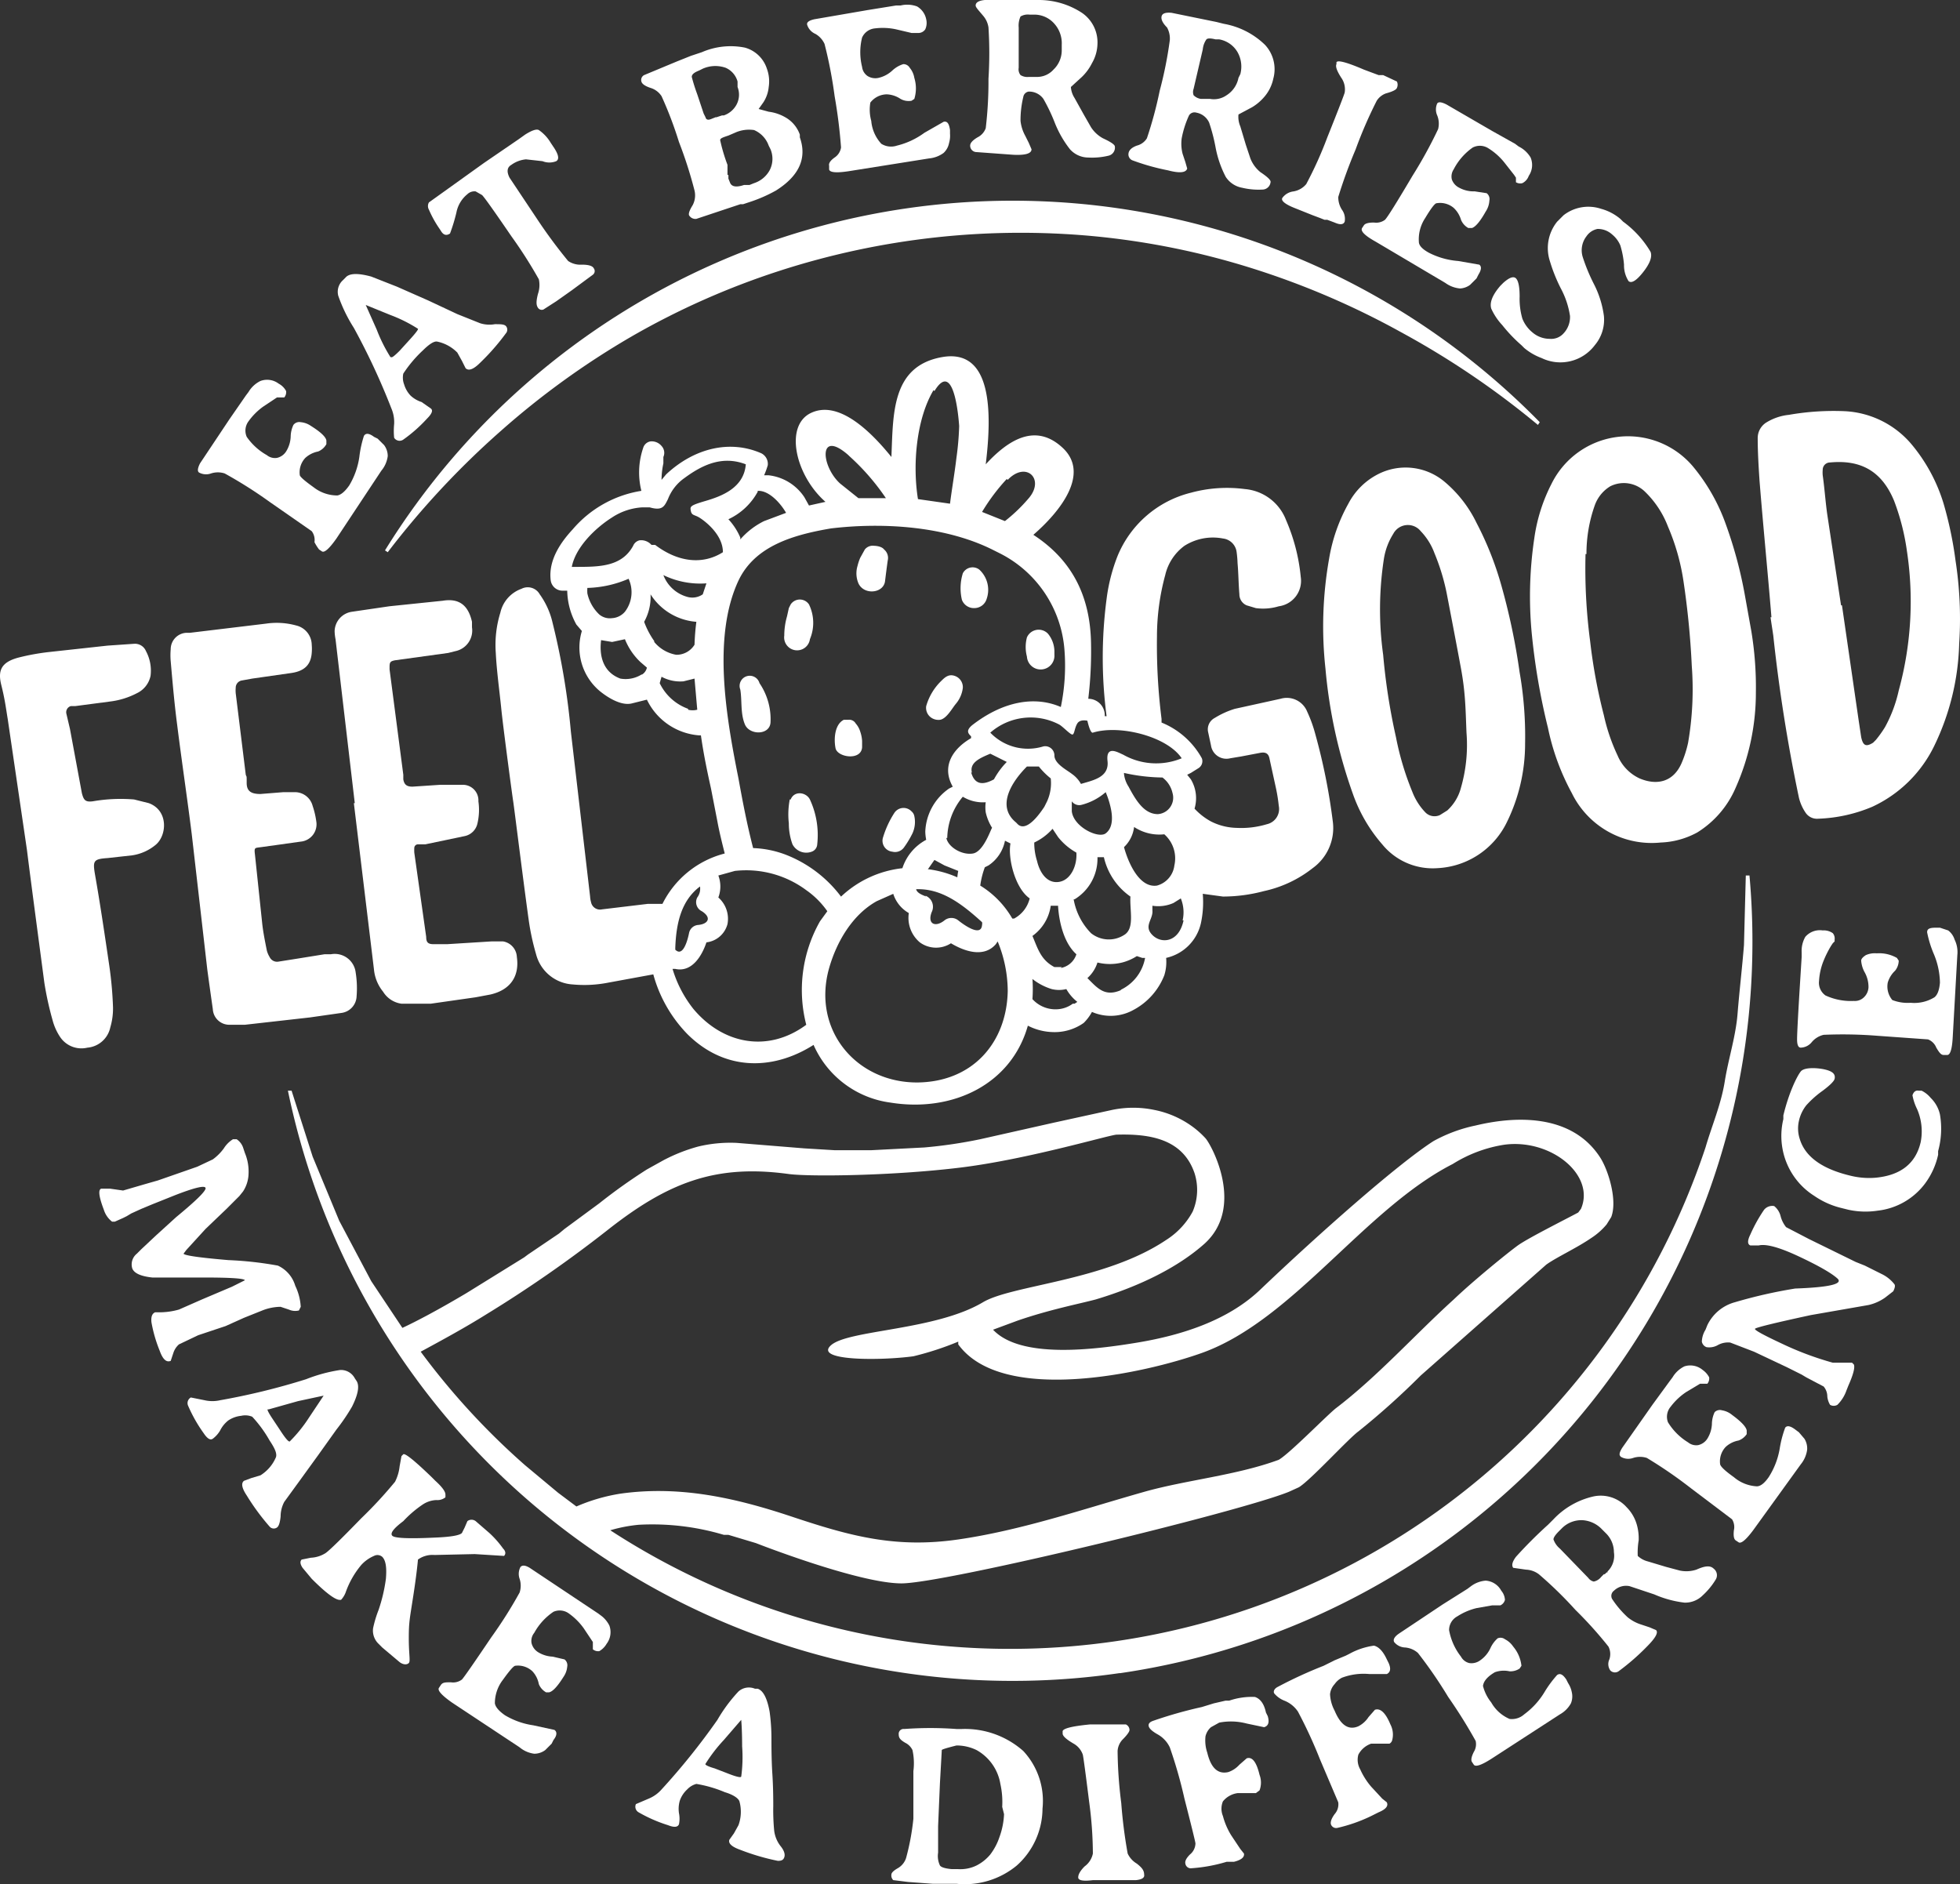 <?xml version="1.0" encoding="UTF-8"?> <svg xmlns="http://www.w3.org/2000/svg" width="552.086" height="530.722" viewBox="0 0 552.086 530.722"><rect x="0" y="0" width="552.086" height="530.722" fill="#333333" stroke="none"/><defs><style>.a{fill:#fff;}</style></defs><g transform="translate(276.043 265.361)"><g transform="translate(-276.043 -265.361)"><path class="a" d="M247.717,87.086a106.28,106.28,0,0,0-3.353-15.993,47.462,47.462,0,0,0-9.286-17.025A26.311,26.311,0,0,0,216.5,45.04a73.258,73.258,0,0,0-15.735,1.032,14.961,14.961,0,0,0-6.191,2.064A5.159,5.159,0,0,0,192,52.521c0,4.127.258,8.254.516,12.124,1.032,12.9,2.322,25.795,3.353,38.434h-.258c.258,1.806.516,3.353.774,5.159a459.656,459.656,0,0,0,7.223,45.657,12.9,12.9,0,0,0,1.805,4.127,3.869,3.869,0,0,0,3.611,1.806,42.82,42.82,0,0,0,15.219-3.353,36.37,36.37,0,0,0,17.54-17.282,69.9,69.9,0,0,0,6.965-28.632,107.307,107.307,0,0,0-1.032-23.473Zm-15.993,36.629a38.691,38.691,0,0,1-3.869,10.318,31.73,31.73,0,0,1-2.58,3.611l-.774.774c-2.064,1.29-2.837.774-3.353-1.548l-.774-5.159-4.643-31.985h-.258L211.6,74.188c-.516-3.611-.774-7.48-1.29-11.092a9.035,9.035,0,0,1,0-1.548,2.064,2.064,0,0,1,2.064-2.064c8.254-.774,14.445,2.064,18.056,10.834a64.746,64.746,0,0,1,3.611,14.187A94.923,94.923,0,0,1,231.724,123.714Z" transform="translate(303.105 70.779)"></path><path class="a" d="M172.207,129.923a66.291,66.291,0,0,0,6.707,18.314,25.021,25.021,0,0,0,25.021,13.929,23.215,23.215,0,0,0,10.318-2.837,27.6,27.6,0,0,0,10.834-12.639,65.776,65.776,0,0,0,5.675-26.827,96.731,96.731,0,0,0-1.29-17.282l-1.806-10.06a121.488,121.488,0,0,0-5.417-20.12,53.4,53.4,0,0,0-9.286-16.251,23.989,23.989,0,0,0-39.724,4.9,47.978,47.978,0,0,0-4.9,15.477,110.659,110.659,0,0,0-.774,26.053,185.46,185.46,0,0,0,4.643,27.342Zm10.834-49.01a40.757,40.757,0,0,1,2.322-13.671,10.318,10.318,0,0,1,4.385-5.417,8.512,8.512,0,0,1,9.8,1.548,27.084,27.084,0,0,1,6.449,9.8,61.649,61.649,0,0,1,4.385,15.477,233.459,233.459,0,0,1,2.322,23.731,88.475,88.475,0,0,1-1.032,21.668,30.951,30.951,0,0,1-1.806,5.675c-2.322,5.417-6.965,6.449-11.866,4.385a12.381,12.381,0,0,1-6.191-6.449,53.136,53.136,0,0,1-3.869-11.35,152.181,152.181,0,0,1-3.869-20.894,155.539,155.539,0,0,1-1.29-24.5Z" transform="translate(263.828 75.147)"></path><path class="a" d="M161.188,157.293A18.314,18.314,0,0,0,176.665,164a22.957,22.957,0,0,0,19.6-12.9,50.042,50.042,0,0,0,5.159-22.183,104.729,104.729,0,0,0-1.548-20.12,183.915,183.915,0,0,0-5.159-24.5,91.053,91.053,0,0,0-6.965-17.54,35.081,35.081,0,0,0-9.028-11.608,17.024,17.024,0,0,0-18.314-2.322,19.346,19.346,0,0,0-8.77,8.512,47.72,47.72,0,0,0-5.417,15.477,109.369,109.369,0,0,0-1.032,30.954,141.612,141.612,0,0,0,7.738,35.339A43.593,43.593,0,0,0,161.188,157.293Zm.516-80.737a18.572,18.572,0,0,1,2.579-6.707,4.643,4.643,0,0,1,7.738-.774,17.8,17.8,0,0,1,3.869,6.191A60.359,60.359,0,0,1,179.5,87.389c1.29,6.707,2.579,13.413,3.869,20.378s1.29,11.866,1.548,18.056a43.593,43.593,0,0,1-1.548,15.477,13.155,13.155,0,0,1-3.869,6.449l-2.064,1.29a3.611,3.611,0,0,1-4.127-.774,17.282,17.282,0,0,1-3.611-5.675,80.739,80.739,0,0,1-4.643-15.477,175.149,175.149,0,0,1-3.611-23.215,93.375,93.375,0,0,1,.258-27.342Z" transform="translate(228.159 80.536)"></path><path class="a" d="M20.55,96.712c1.29,10.318,2.837,20.636,4.127,30.954l4.385,38.176q.774,5.675,1.548,11.092a4.643,4.643,0,0,0,4.643,4.385h4.385l18.314-2.064,9.028-1.29a4.9,4.9,0,0,0,4.127-4.643,28.116,28.116,0,0,0-.258-6.707,5.933,5.933,0,0,0-6.965-5.159H62.08l-8,1.29-4.9.774a2.322,2.322,0,0,1-2.579-1.29,6.964,6.964,0,0,1-.774-1.806c-.516-2.579-1.032-5.159-1.29-7.48l-2.064-19.6c-.258-2.064,0-1.806,1.806-2.064l11.092-1.548a4.9,4.9,0,0,0,4.385-5.675,23.216,23.216,0,0,0-1.032-4.385,5.159,5.159,0,0,0-5.159-3.869h-3.1l-6.449.516c-2.579,0-3.869-.774-3.869-3.1s0-1.548-.258-2.322L37.059,87.941a8.512,8.512,0,0,1,0-1.548,2.064,2.064,0,0,1,1.806-2.064l2.837-.516,10.834-1.548c3.869-.516,5.675-2.322,5.933-5.675a13.414,13.414,0,0,0,0-2.322,5.675,5.675,0,0,0-4.385-5.417,20.635,20.635,0,0,0-8.512-.516l-21.41,2.579H23.13a4.643,4.643,0,0,0-4.385,4.643,19.346,19.346,0,0,0,0,3.353C19.26,84.846,19.776,90.779,20.55,96.712Z" transform="translate(29.338 107.326)"></path><path class="a" d="M50.271,175.941a7.223,7.223,0,0,0,5.159,3.353h8.254l12.639-1.806,4.127-.774c5.675-1.29,8.254-5.159,7.48-10.576a4.643,4.643,0,0,0-3.869-4.385H80.709l-12.381.774H64.458c-1.548,0-2.064-.516-2.064-2.064l-3.353-23.731a11.868,11.868,0,0,1,0-1.29,1.032,1.032,0,0,1,1.032-1.032h2.064l11.092-2.322a4.643,4.643,0,0,0,3.611-3.611,16.767,16.767,0,0,0,.258-6.191,4.385,4.385,0,0,0-4.643-4.643H66.264l-7.738.516c-1.548,0-2.322-.516-2.579-2.064v-1.29L52.077,85.143V84.37c0-1.29.258-1.548,1.548-1.806L68.585,80.5l2.064-.516a5.933,5.933,0,0,0,4.643-6.707V71.73c-1.032-4.643-3.611-6.707-8.254-5.933L52.077,67.345,41.5,68.893a5.675,5.675,0,0,0-4.9,5.417,12.9,12.9,0,0,0,.258,2.322L42.275,122.8h-.258l5.675,46.946a11.607,11.607,0,0,0,2.579,6.191Z" transform="translate(57.655 103.417)"></path><path class="a" d="M31.118,178.486a18.83,18.83,0,0,0,.774-5.675A106.534,106.534,0,0,0,30.86,161.2c-1.29-8.77-2.579-17.54-4.127-26.311-.516-3.353-.258-3.869,3.611-4.127l6.965-.774a13.414,13.414,0,0,0,6.449-2.837c3.353-2.579,3.869-9.8-1.806-11.866l-4.127-1.032a45.915,45.915,0,0,0-11.608.516c-2.064.258-2.579-.258-3.1-2.322L19.768,94.4,18.736,90.01a1.806,1.806,0,0,1,1.29-2.064h1.29l9.8-1.29a21.925,21.925,0,0,0,7.48-2.322,6.965,6.965,0,0,0,3.869-4.9,11.608,11.608,0,0,0-1.29-6.965,3.353,3.353,0,0,0-3.353-2.064l-7.48.516L13.835,72.727a64.226,64.226,0,0,0-8.512,1.548c-4.9,1.29-5.933,3.611-4.9,7.738s1.29,6.449,1.806,9.544l5.417,36.887c1.29,10.318,3.1,23.731,4.9,37.4a90.542,90.542,0,0,0,2.322,10.576,15.734,15.734,0,0,0,2.064,4.643,7.222,7.222,0,0,0,7.738,3.1,7.223,7.223,0,0,0,6.449-5.675Z" transform="translate(-0.059 110.932)"></path><path class="a" d="M270.669,189.635a33.533,33.533,0,0,0,13.671-6.449,13.929,13.929,0,0,0,5.675-13.155,170.512,170.512,0,0,0-4.9-24.5,38.951,38.951,0,0,0-2.322-6.449,6.191,6.191,0,0,0-7.48-3.611l-12.9,2.837a24.249,24.249,0,0,0-5.675,2.579,3.611,3.611,0,0,0-1.806,4.127l.774,3.611a4.385,4.385,0,0,0,5.417,3.611l3.1-.516,5.417-1.032c1.548-.258,2.322.258,2.579,1.806l1.806,8.254a46.422,46.422,0,0,1,.774,4.9,4.385,4.385,0,0,1-3.353,5.159,25.02,25.02,0,0,1-8.512,1.032,16.767,16.767,0,0,1-7.223-1.806,18.055,18.055,0,0,1-4.643-3.611,10.318,10.318,0,0,0-1.032-8.254L249,156.876l1.032-.516,2.064-1.29a2.322,2.322,0,0,0,1.032-2.837,22.7,22.7,0,0,0-11.35-10.06v-1.032a166.123,166.123,0,0,1-1.29-23.215,66.033,66.033,0,0,1,2.322-17.282,14.187,14.187,0,0,1,5.417-8.254,14.961,14.961,0,0,1,10.834-2.064,4.385,4.385,0,0,1,3.869,3.869,28.628,28.628,0,0,1,.258,3.1c.258,2.837.258,5.675.516,8.77a3.353,3.353,0,0,0,2.064,3.1l2.579.774a15.219,15.219,0,0,0,6.449-.516,7.223,7.223,0,0,0,6.191-8.254,52.62,52.62,0,0,0-4.127-15.993,13.671,13.671,0,0,0-11.608-8.77,38.692,38.692,0,0,0-15.219,1.032,30.18,30.18,0,0,0-20.636,17.8,49.784,49.784,0,0,0-3.1,12.123,126.4,126.4,0,0,0,0,33.017h-.516a4.643,4.643,0,0,0-4.643-4.9,112.725,112.725,0,0,0,.774-15.735C221.659,105.8,215.984,96,205.667,89.294c7.738-6.707,15.993-17.282,8.254-24.505s-15.477-2.064-21.668,4.643c1.806-14.7,1.806-32.759-12.381-30.18S166.2,55.245,165.685,67.368c-6.449-8-15.219-15.993-22.7-12.381s-4.385,17.54,4.127,25.021l-4.643,1.032-1.29-2.322a13.929,13.929,0,0,0-10.06-6.191h-1.29a23.214,23.214,0,0,0,1.032-2.837,3.353,3.353,0,0,0-1.806-3.353c-8.77-3.869-18.83-1.548-26.827,5.933l-1.29,1.548a22.183,22.183,0,0,1,.516-4.643V67.368a2.837,2.837,0,0,0-.516-3.1,3.611,3.611,0,0,0-3.1-1.29,2.579,2.579,0,0,0-2.064,1.806,21.409,21.409,0,0,0-.516,12.124A31.985,31.985,0,0,0,75.919,87.746c-3.1,3.353-6.965,8.512-6.191,14.445a3.353,3.353,0,0,0,3.353,2.837h1.29a20.378,20.378,0,0,0,2.579,9.544l1.548,1.806h0A15.993,15.993,0,0,0,83.657,133.4c2.579,2.064,6.191,4.127,9.028,3.353l4.127-1.032a17.8,17.8,0,0,0,14.7,10.06h.516c.774,5.417,1.806,10.318,2.837,14.961l1.806,9.286c.516,2.837,1.29,5.933,2.064,9.028a27.084,27.084,0,0,0-17.54,14.187H97.071l-12.9,1.548a2.58,2.58,0,0,1-3.1-2.064,7.225,7.225,0,0,1-.258-1.548L75.4,144.752a200.941,200.941,0,0,0-5.159-30.7,22.184,22.184,0,0,0-3.611-8,3.869,3.869,0,0,0-5.159-1.548,9.286,9.286,0,0,0-5.933,6.707,30.7,30.7,0,0,0-1.29,11.35c.258,5.159,1.032,10.576,1.548,15.735s3.1,24.5,3.353,26.053,2.837,22.441,4.385,33.533a67.587,67.587,0,0,0,2.064,9.544,11.35,11.35,0,0,0,10.318,8.512,34.822,34.822,0,0,0,10.06-.516l12.639-2.322a38.692,38.692,0,0,0,9.544,16.767c10.576,10.576,24.247,10.318,35.6,3.1a27.6,27.6,0,0,0,21.668,16.251c17.54,2.837,34.049-5.159,38.692-21.668a16.251,16.251,0,0,0,6.965,1.806,14.187,14.187,0,0,0,8.77-2.579,13.154,13.154,0,0,0,2.322-3.1,13.155,13.155,0,0,0,11.608-.516,18.83,18.83,0,0,0,8.77-9.8,12.639,12.639,0,0,0,.516-4.9,12.9,12.9,0,0,0,9.8-9.8,28.116,28.116,0,0,0,.516-8.254l5.675.774a44.882,44.882,0,0,0,11.608-1.548Zm-52.621-47.2c.774-1.29,2.837-.774,2.837-.774s.774,3.611,1.548,3.353c7.48-2.322,20.894,1.032,25.021,7.223a18.83,18.83,0,0,1-16.509-1.032c-1.29-.516-4.9-2.837-4.385,1.806s-4.127,5.417-7.48,6.449a8.513,8.513,0,0,0-2.579-2.837c-1.29-1.032-4.9-2.837-4.9-5.159a2.6,2.6,0,0,0-3.1-2.579,14.7,14.7,0,0,1-14.961-3.869,17.282,17.282,0,0,1,19.346-2.322c1.032.516,3.353,3.1,3.869,2.837S217.274,143.721,218.048,142.431Zm15.993,29.148a12.9,12.9,0,0,0,8.512,2.064,9.028,9.028,0,0,1,2.837,8.77,6.707,6.707,0,0,1-4.9,5.675c-5.159.774-8.254-6.965-9.286-10.834h0A9.286,9.286,0,0,0,234.041,171.579ZM231.2,156.36a51.848,51.848,0,0,0,10.834,1.29,7.481,7.481,0,0,1,2.837,4.385,4.643,4.643,0,0,1-4.127,5.933c-3.869,0-6.191-3.869-8.254-7.738a8.254,8.254,0,0,1-1.29-3.611Zm-30.438,13.929c-5.675-4.643-1.032-11.608,3.1-15.735h3.353a20.634,20.634,0,0,0,3.353,3.353,12.382,12.382,0,0,1-1.032,6.449l-.774,1.548c-1.032,1.548-5.159,7.738-7.738,4.643Zm5.159,5.675a15.993,15.993,0,0,0,5.159-3.869l1.548,2.322a17.282,17.282,0,0,0,5.159,4.385c.258,3.611-1.548,7.738-4.9,8.254s-5.417-2.579-6.191-5.933a16.766,16.766,0,0,1-.774-5.159Zm10.576-8.77v-2.837a2.579,2.579,0,0,0,2.579,1.032,16.508,16.508,0,0,0,6.965-3.611,23.732,23.732,0,0,1,1.29,3.869c.774,3.1.774,6.191-1.29,7.738S217.016,171.579,216.5,167.194Zm-41.014,23.989c-1.29-.516-2.579-1.032-2.837-2.064,6.965-.258,12.639,3.869,18.572,9.286a1.806,1.806,0,0,1,0,.774c-.258,3.611-5.417-.258-6.707-1.29a3.1,3.1,0,0,0-3.869,0c-2.579,2.064-4.9,1.032-3.611-2.322a3.353,3.353,0,0,0-1.806-4.643Zm.516-7.738,1.806-2.579,2.837,1.548,3.869,1.548a16.258,16.258,0,0,0-.258,1.806,29.664,29.664,0,0,0-8.512-2.321Zm5.417-8.77a18.572,18.572,0,0,1,4.385-11.608,10.834,10.834,0,0,0,6.449,1.548,10.574,10.574,0,0,0,0,2.837,13.93,13.93,0,0,0,1.806,4.385c-.258,0-2.322,6.707-5.417,7.223s-6.965-1.806-7.48-4.385Zm6.965-18.314c-.774-2.837,2.064-4.127,5.159-5.417l4.643,2.322a21.926,21.926,0,0,0-3.611,4.9c-2.837,1.548-5.417,1.806-6.449-2.064Zm10.06-82.543c5.159-5.417,10.576-.258,5.933,5.159a45.659,45.659,0,0,1-6.707,6.449l-6.449-2.579a55.715,55.715,0,0,1,6.965-9.286ZM177.808,48.8c5.933-9.8,6.965,10.318,6.965,9.8A80.494,80.494,0,0,1,184,67.626c-.516,4.385-1.29,8.77-1.806,12.9l-9.028-1.29c-1.548-9.544-.516-22.441,4.385-30.7ZM153.819,67.11a64.488,64.488,0,0,1,10.318,11.866H156.4l-5.159-4.127c-5.417-4.9-6.191-15.477,2.322-8Zm-25.795,9.8h.258c2.837,0,5.933,3.1,7.738,6.191l-6.191,2.322a21.409,21.409,0,0,0-6.707,5.159v-.516a17.8,17.8,0,0,0-3.353-5.159,18.056,18.056,0,0,0,8.254-7.738ZM80.046,105.8h0a9.541,9.541,0,0,1,0-1.548,31.211,31.211,0,0,0,11.608-2.579,9.028,9.028,0,0,1-1.032,9.286,5.159,5.159,0,0,1-3.611,1.806,4.643,4.643,0,0,1-3.611-1.032A11.608,11.608,0,0,1,80.046,105.8Zm15.477,22.7a8.512,8.512,0,0,1-6.191,1.29c-6.191-2.322-5.675-8.77-5.417-10.834h0l3.1.516h0l3.611-.774a18.056,18.056,0,0,0,4.385,6.449l1.806,1.548a3.1,3.1,0,0,1-1.548,2.064Zm3.353-9.286a22.958,22.958,0,0,1-2.837-5.417,14.445,14.445,0,0,0,1.806-7.738,16.767,16.767,0,0,0,12.9,7.738h0q-.418,3.21-.516,6.449a5.933,5.933,0,0,1-5.159,2.837,10.318,10.318,0,0,1-6.191-3.611ZM108.42,138.3a14.187,14.187,0,0,1-8-7.223l.516-1.806a11.092,11.092,0,0,0,6.191,1.29l3.1-.774c.258,2.837.516,5.933.774,8.77a5.158,5.158,0,0,1-2.579,0Zm4.127-32.243a5.159,5.159,0,0,1-4.127.774,10.06,10.06,0,0,1-6.965-6.191h0a23.731,23.731,0,0,0,12.124,2.322ZM98.876,92.131H98.1a3.869,3.869,0,0,0-3.353-1.29,2.579,2.579,0,0,0-1.806,1.548c-3.1,5.675-9.028,5.933-15.477,5.933H75.661c1.032-5.417,6.449-10.834,11.35-13.929a17.282,17.282,0,0,1,8.512-2.837h2.064c3.611,1.032,4.127-.258,5.159-2.322a12.9,12.9,0,0,1,4.643-5.933c4.9-3.611,10.576-6.449,17.282-3.869-.516,6.707-6.965,9.028-11.35,10.318s-4.385,1.548-4.127,2.837,1.032,1.032,2.322,1.806,6.707,4.643,6.707,9.8c-5.675,3.611-12.639,2.837-19.088-2.064Zm23.731,10.06c4.643-9.8,15.477-12.9,26.053-14.7,15.219-1.806,32.759-.516,45.915,6.191l1.548.774a33.275,33.275,0,0,1,18.314,27.342,57,57,0,0,1-1.032,15.993c-7.738-3.353-16.767-1.29-25.021,5.159-1.806,1.548-1.032,2.322-.258,3.1v.516c-4.9,2.837-8.512,7.738-5.159,13.671l-1.032.516a15.477,15.477,0,0,0-6.707,12.124,12.9,12.9,0,0,0,.258,2.322,13.929,13.929,0,0,0-6.707,8,29.922,29.922,0,0,0-17.282,8,35.6,35.6,0,0,0-15.735-11.866,28.632,28.632,0,0,0-9.028-1.806c-1.806-6.965-3.1-13.929-4.127-19.6C119.254,141.141,115.127,118.184,122.607,102.191Zm-10.834,86.154a4.127,4.127,0,0,1-.774,3.1,2.837,2.837,0,0,0,1.29,3.869c2.837,1.806,1.806,3.611-1.032,3.869a2.837,2.837,0,0,0-2.579,2.322c-.258,1.29-1.548,6.965-3.869,4.643v-.516C105.067,198.405,106.615,192.215,111.774,188.345ZM141.7,227.3c-10.834,8-23.473,5.417-31.728-4.385a33.532,33.532,0,0,1-5.933-11.35h.774c4.643,1.032,7.48-3.611,8.77-7.48a6.965,6.965,0,0,0,5.933-5.159,8,8,0,0,0-2.579-7.48,8.77,8.77,0,0,0,0-6.191l4.643-1.29a28.374,28.374,0,0,1,20.12,5.417,23.99,23.99,0,0,1,5.933,5.933l-2.064,2.837A39.208,39.208,0,0,0,141.7,227.3Zm31.212,16.251c-17.282,0-29.664-14.961-24.763-32.243,2.064-7.223,6.449-14.961,13.413-18.83l4.643-2.064a9.544,9.544,0,0,0,4.385,5.417,9.028,9.028,0,0,0,3.1,8.254,7.739,7.739,0,0,0,8.77.258c3.869,2.322,9.286,4.127,12.639.258l.516-.774a36.887,36.887,0,0,1,2.837,13.929c-.258,14.445-9.8,25.795-25.795,25.795Zm27.6-46.173h-.774a26.31,26.31,0,0,0-9.028-9.286,24.25,24.25,0,0,1,1.29-5.159l1.032-.516a10.834,10.834,0,0,0,4.643-6.965l1.548.774c-.774,4.127,1.29,12.639,5.417,15.477a8.77,8.77,0,0,1-4.385,5.675Zm16.767,23.989h-.516a8,8,0,0,1-4.127,1.548,8.77,8.77,0,0,1-7.223-2.837,40.756,40.756,0,0,0,0-5.675,16.509,16.509,0,0,0,5.417,2.837,8.512,8.512,0,0,0,4.127,0,12.382,12.382,0,0,0,3.1,3.611Zm-3.611-10.318H211.6c-3.869-2.064-4.643-5.159-6.191-8.77a12.639,12.639,0,0,0,5.159-8.512h2.064s.258,9.286,5.159,13.671h0A5.675,5.675,0,0,1,213.4,211.3Zm3.611-19.088a13.413,13.413,0,0,0,6.449-11.866h1.806a18.572,18.572,0,0,0,7.48,11.092c-.258,3.869,1.29,9.028-1.806,10.834a8,8,0,0,1-9.286-.516,18.056,18.056,0,0,1-4.9-9.544Zm13.155,25.537c-4.643,2.064-6.707-.516-9.544-3.353a9.8,9.8,0,0,0,2.837-4.385,14.445,14.445,0,0,0,6.965,0,14.187,14.187,0,0,0,4.127-1.806l1.548.516h.774a12.381,12.381,0,0,1-6.965,9.028Zm17.54-19.6c-1.29,6.191-6.191,6.707-8.77,4.127s.258-4.385,0-6.965v-1.29a10.576,10.576,0,0,0,5.933-.774l2.064-1.29a10.318,10.318,0,0,1,.516,6.191Z" transform="translate(85.403 61.349)"></path><path class="a" d="M367.371,84.4A207.905,207.905,0,0,0,42.1,120.511l.774.516A238.344,238.344,0,0,1,74.6,86.978a228.284,228.284,0,0,1,37.144-26.826,217.965,217.965,0,0,1,41.272-18.314,220.8,220.8,0,0,1,88.992-9.8,216.934,216.934,0,0,1,44.367,9.028A227.768,227.768,0,0,1,328.421,59.12a237.831,237.831,0,0,1,38.434,26.053Z" transform="translate(66.342 34.516)"></path><path class="a" d="M265.974,320.372A208.211,208.211,0,0,0,443.184,95.7h-1.032l-.516,19.6c-.516,6.449-1.29,12.9-1.806,19.346s-2.579,12.639-3.611,19.088-3.611,12.381-5.417,18.572A206.479,206.479,0,0,1,122.3,280.132a42.3,42.3,0,0,1,8-1.548,70.418,70.418,0,0,1,23.989,2.837h1.29l7.738,2.322s28.89,11.35,41.014,11.35,95.183-20.12,109.112-25.795l2.837-1.29c3.353-2.064,13.929-13.671,16.767-15.735a216.424,216.424,0,0,0,17.54-15.735l35.339-31.212c2.837-2.064,8.512-4.643,12.639-7.48a19.09,19.09,0,0,0,4.385-3.869l1.29-2.064c1.806-4.643-.774-13.155-3.1-16.767-7.48-11.608-22.183-12.123-35.081-9.028a42.3,42.3,0,0,0-11.866,4.385c-10.06,6.449-32.243,26.053-49.01,42.045-9.028,8.512-21.926,12.639-34.307,14.7s-33.017,4.643-40.756-3.611l6.965-2.579c9.028-3.1,17.024-4.643,21.926-5.933,12.9-3.869,23.473-9.286,30.7-15.735,11.35-10.318,2.064-27.6.258-29.664a25.023,25.023,0,0,0-4.127-3.611,27.084,27.084,0,0,0-10.318-4.385,29.147,29.147,0,0,0-11.866,0l-16.509,3.611-20.636,4.643a134.655,134.655,0,0,1-15.735,2.322l-14.961.774H185.495l-8.512-.516-19.088-1.548a38.693,38.693,0,0,0-10.834,1.032,47.976,47.976,0,0,0-9.8,3.869l-4.643,2.579a156.325,156.325,0,0,0-13.413,9.544l-9.8,7.223-1.548,1.29-8.77,5.933-1.032.774L81.8,213.324c-8.254,4.9-14.187,8-18.056,9.8l-1.032-1.548-7.738-11.608-9.028-17.025-7.48-18.056-5.933-18.572H31.5A208.421,208.421,0,0,0,265.716,320.372ZM112.753,273.426l-5.159-3.869-9.286-7.738A203.775,203.775,0,0,1,68.9,229.833c6.191-3.353,12.381-6.707,18.572-10.576a355.972,355.972,0,0,0,33.791-23.473c17.282-13.671,30.7-18.83,51.332-15.993,5.933.774,29.148.516,48.236-1.806s42.3-9.286,44.109-9.286c9.028-.258,18.572,1.032,21.926,10.834a15.477,15.477,0,0,1-.516,10.834,21.668,21.668,0,0,1-7.48,8C261.589,209.971,235.536,211,227.282,215.9c-13.413,8-37.918,7.738-42.819,12.124s13.671,4.385,23.215,3.1A85.122,85.122,0,0,0,220.317,227v.774c12.381,17.025,52.363,8.254,68.872,2.322,25.537-9.286,45.657-40.5,70.42-53.137a38.432,38.432,0,0,1,14.445-5.417c13.155-1.806,25.795,8.512,21.668,18.056l-.774,1.032c-2.837,1.548-14.187,7.223-17.025,9.286s-12.382,9.8-18.056,15.219c-11.092,10.06-21.41,21.668-33.275,30.7-2.837,2.322-12.9,12.639-15.993,14.445-11.866,4.385-26.053,5.675-37.918,9.028-17.282,4.9-34.565,10.834-52.363,13.413s-30.7-1.032-46.946-6.449-31.728-8.77-48.236-6.449a51.076,51.076,0,0,0-12.382,3.611Z" transform="translate(49.6 150.899)"></path><path class="a" d="M55.794,89.367l.774.516q1.032.774,4.127-3.611L73.335,67.184a8,8,0,0,0,1.806-4.127,5.159,5.159,0,0,0-1.032-3.1L72.3,58.156l-1.032-.516q-2.064-1.548-2.837-.258a30.694,30.694,0,0,0-1.29,5.933,21.667,21.667,0,0,1-2.837,8q-1.806,2.579-3.353,2.837a10.834,10.834,0,0,1-6.707-2.322q-3.611-2.579-3.869-3.353a5.933,5.933,0,0,1,1.548-4.9,7.48,7.48,0,0,1,3.611-1.806A4.643,4.643,0,0,0,57.858,59.7V58.672q-.258-1.548-4.385-4.127a5.933,5.933,0,0,0-2.837-1.032,2.064,2.064,0,0,0-2.064.774A8,8,0,0,0,47.8,57.64a8.512,8.512,0,0,1-1.29,4.127,4.127,4.127,0,0,1-2.579,1.806,3.611,3.611,0,0,1-2.837-.774,17.024,17.024,0,0,1-5.675-5.159,4.385,4.385,0,0,1,.516-4.385,17.8,17.8,0,0,1,4.127-4.127l3.869-2.579h2.064a2.322,2.322,0,0,0,.516-1.806,5.017,5.017,0,0,0-2.064-2.064,5.417,5.417,0,0,0-5.159-.774A8,8,0,0,0,35.932,45l-.774,1.032-4.643,6.707L22.261,65.12Q21.229,67.184,22,67.7a4.127,4.127,0,0,0,3.353.258,6.191,6.191,0,0,1,3.869,0,124.847,124.847,0,0,1,12.639,8l11.866,8.254a4.127,4.127,0,0,1,.774,3.1A14.4,14.4,0,0,0,55.794,89.367Z" transform="translate(34.076 65.402)"></path><path class="a" d="M60.823,51.631q2.837-2.837,4.127-2.579a11.092,11.092,0,0,1,5.675,3.1l1.29,2.322,1.032,2.064q1.29,1.29,4.127-1.548A64.225,64.225,0,0,0,84.3,46.73a1.548,1.548,0,0,0,0-2.064c-.516-.516-1.548-.516-3.1-.516a8.77,8.77,0,0,1-4.127-.258l-6.449-2.579-8.254-3.869L53.6,33.575l-7.223-2.837Q40.7,29.19,39.155,31l-.774.774a4.385,4.385,0,0,0-1.29,4.385,43.077,43.077,0,0,0,4.385,9.028,192.168,192.168,0,0,1,10.576,22.7,9.8,9.8,0,0,1,.774,4.385,19.6,19.6,0,0,0,0,3.869,1.806,1.806,0,0,0,2.579.516,41.271,41.271,0,0,0,6.707-5.933q2.064-2.064,1.032-2.837l-2.579-1.806a8.254,8.254,0,0,1-3.1-1.806,7.739,7.739,0,0,1-1.806-3.1,5.417,5.417,0,0,1-.258-3.1,35.339,35.339,0,0,1,5.417-6.449Zm-6.449,0q-2.064,2.064-2.322,1.806h-.258A43.852,43.852,0,0,1,47.926,45.7l-3.1-6.965,6.965,2.837a40.756,40.756,0,0,1,7.738,3.869q.258.258-2.579,3.353Z" transform="translate(58.195 47.164)"></path><path class="a" d="M77.765,64.412a1.29,1.29,0,0,0,1.548.516l3.611-2.322,4.385-3.1,5.933-4.385A1.29,1.29,0,0,0,93.5,53.32q-.516-1.032-3.353-1.032a6.191,6.191,0,0,1-3.869-1.032,142.385,142.385,0,0,1-8.77-11.866L69.769,27.783q-1.29-2.579.516-3.611a8.254,8.254,0,0,1,4.127-1.548l4.643.516a5.159,5.159,0,0,0,3.869,0q1.29-.774-.516-3.611l-1.032-1.548a11.35,11.35,0,0,0-3.353-3.611q-1.032-.516-3.869,1.29l-1.806,1.29-9.8,6.707L47.069,34.748a2.064,2.064,0,0,0,0,2.064,30.438,30.438,0,0,0,2.837,5.159l.516.774q1.032,1.806,2.579.774a49.006,49.006,0,0,0,1.806-5.933,8.77,8.77,0,0,1,3.1-5.159,2.837,2.837,0,0,1,2.322-.774l1.806,1.032q1.032,1.032,8.254,11.608a126.651,126.651,0,0,1,7.738,12.124,7.738,7.738,0,0,1-.258,4.127C77.249,62.606,77.249,63.638,77.765,64.412Z" transform="translate(73.755 22.26)"></path><path class="a" d="M83.551,52.748a2.08,2.08,0,0,0,2.064,1.032l3.869-1.29,3.869-1.29,1.548-.516,1.548-.516L98,49.652h.774l1.548-.516a41.53,41.53,0,0,0,7.738-3.353q9.8-6.191,6.707-14.961v-.774a9.028,9.028,0,0,0-4.127-4.9,12.382,12.382,0,0,0-4.643-1.548l-2.837-.774,1.29-1.806a9.544,9.544,0,0,0,1.548-4.385,10.318,10.318,0,0,0-.516-5.159,9.028,9.028,0,0,0-6.191-5.933,20.378,20.378,0,0,0-12.124,1.29l-3.1,1.032L80.2,9.413,77.1,10.7l-6.191,2.579a1.548,1.548,0,0,0-.774,1.806q.258,1.032,2.579,1.806a5.675,5.675,0,0,1,3.1,2.322,109.37,109.37,0,0,1,4.9,12.9A121.235,121.235,0,0,1,85.1,45.783a5.933,5.933,0,0,1-.516,4.127Q83.293,51.974,83.551,52.748Zm18.314-23.989a7.481,7.481,0,0,1,4.127,4.385l.516,1.032a6.965,6.965,0,0,1-.258,5.933,7.738,7.738,0,0,1-4.385,3.611l-1.29.516H99.028q-3.1,1.032-3.869-.516l-.516-1.29h0v-.516h0V41.4h-.258V39.85h0v-1.29A49.266,49.266,0,0,1,92.321,31.6c0-.516.774-.774,2.322-1.29l1.806-.774a9.544,9.544,0,0,1,5.417-.774ZM84.325,13.8c0-.774.774-1.29,2.064-1.806l1.032-.516a8.77,8.77,0,0,1,6.449-.258,5.933,5.933,0,0,1,3.353,3.869v1.548a5.933,5.933,0,0,1-.258,4.9,6.449,6.449,0,0,1-3.611,3.1h-.516l-1.548.516h-.258l-1.29.516q-1.29.516-1.548-.516l-.516-1.032h0L85.873,18.7q-.894-2.411-1.548-4.9Z" transform="translate(110.53 7.871)"></path><path class="a" d="M95.954,43.659q-1.806,1.29-1.548,2.322v1.032q.258,1.29,5.417.516l22.7-3.611a8.254,8.254,0,0,0,4.127-1.548,5.159,5.159,0,0,0,1.548-2.837,7.222,7.222,0,0,0,.258-2.579V35.921c-.258-1.806-.774-2.579-1.806-2.322l-5.417,3.1a21.667,21.667,0,0,1-7.738,3.611,5.159,5.159,0,0,1-4.385-.516,10.834,10.834,0,0,1-2.837-6.449,11.866,11.866,0,0,1-.258-5.159,5.933,5.933,0,0,1,4.643-2.322,7.48,7.48,0,0,1,3.869,1.29,4.643,4.643,0,0,0,3.1.516l.774-.516a10.06,10.06,0,0,0,0-5.933,5.933,5.933,0,0,0-1.29-2.837,2.064,2.064,0,0,0-1.806-1.032,8,8,0,0,0-3.1,1.806,8.512,8.512,0,0,1-3.869,2.064,4.127,4.127,0,0,1-3.1-.516,3.611,3.611,0,0,1-1.548-2.579,17.024,17.024,0,0,1,0-8.254A4.385,4.385,0,0,1,107.3,7.288a17.8,17.8,0,0,1,5.933.258l4.385,1.032h2.064a2.322,2.322,0,0,0,1.806-1.032,4.385,4.385,0,0,0,.258-2.837,5.417,5.417,0,0,0-2.58-3.611A8,8,0,0,0,114.526.84h-1.29l-8,1.29L90.279,4.709q-2.322.516-2.064,1.548a4.127,4.127,0,0,0,2.322,2.579,6.191,6.191,0,0,1,2.579,2.837,124.589,124.589,0,0,1,2.837,14.7A144.7,144.7,0,0,1,97.76,40.822a4.127,4.127,0,0,1-1.806,2.837Z" transform="translate(139.14 0.709)"></path><path class="a" d="M122.509,25.9a4.9,4.9,0,0,1,4.127,2.064,50.563,50.563,0,0,1,3.1,6.449,29.921,29.921,0,0,0,4.385,7.738,6.965,6.965,0,0,0,5.159,2.322,19.862,19.862,0,0,0,5.675-.516,2.322,2.322,0,0,0,1.806-2.579q0-.774-3.353-2.322a9.286,9.286,0,0,1-3.353-3.1l-2.064-3.611L135.406,27.7a6.449,6.449,0,0,1-1.032-3.1l3.1-2.837a14.187,14.187,0,0,0,2.838-3.869,11.349,11.349,0,0,0,1.548-5.417,10.06,10.06,0,0,0-4.385-8.77A22.183,22.183,0,0,0,125.088.1H110.127q-2.579.258-2.579,1.548c0,.516.774,1.29,2.064,2.837a6.448,6.448,0,0,1,1.548,3.353,113.744,113.744,0,0,1,0,14.445,112.469,112.469,0,0,1-.774,13.929,4.643,4.643,0,0,1-2.322,2.579c-1.29.774-2.064,1.548-2.064,2.322a1.806,1.806,0,0,0,1.548,1.806l10.576.774q5.159.258,5.159-1.548l-.774-1.806-1.032-2.064a11.092,11.092,0,0,1-1.29-4.127,27.6,27.6,0,0,1,.774-6.707,1.806,1.806,0,0,1,1.548-1.548Zm-2.837-6.707V7.839a6.191,6.191,0,0,1,.516-3.1,4.081,4.081,0,0,1,2.579-.516H123.8a7.48,7.48,0,0,1,5.933,2.579,8.254,8.254,0,0,1,2.064,5.933v1.548a7.481,7.481,0,0,1-2.322,5.417,6.191,6.191,0,0,1-4.385,2.064h-2.579a3.611,3.611,0,0,1-2.322-.516,2.579,2.579,0,0,1-.516-2.064Z" transform="translate(167.271 -0.099)"></path><path class="a" d="M158.152,28.095a13.928,13.928,0,0,0,3.353-2.837,11.35,11.35,0,0,0,2.579-5.159,10.06,10.06,0,0,0-2.321-9.544,22.183,22.183,0,0,0-11.608-5.933l-2.064-.516L135.453,1.526q-2.579-.258-2.837,1.032t1.548,3.1a6.448,6.448,0,0,1,.774,3.611A113.5,113.5,0,0,1,132.1,23.452a112.726,112.726,0,0,1-3.611,13.413,4.643,4.643,0,0,1-2.837,2.064q-2.064.774-2.322,2.064a1.806,1.806,0,0,0,1.032,2.064,64.488,64.488,0,0,0,10.06,2.837q4.9,1.29,5.417-.516l-.516-1.806-.774-2.322a11.351,11.351,0,0,1-.258-4.385,27.6,27.6,0,0,1,2.064-6.449,1.806,1.806,0,0,1,2.064-.774,4.9,4.9,0,0,1,3.611,2.837,50.046,50.046,0,0,1,1.806,6.965,29.922,29.922,0,0,0,2.837,8.254,6.965,6.965,0,0,0,4.643,3.1,19.863,19.863,0,0,0,5.675.516,2.322,2.322,0,0,0,2.322-2.064q.258-.774-2.837-2.837a9.286,9.286,0,0,1-2.837-3.869l-1.29-3.869L154.8,33.512a6.707,6.707,0,0,1-.516-3.353Zm-3.869-8.254a7.481,7.481,0,0,1-3.353,4.9,6.191,6.191,0,0,1-4.643,1.032h-2.579a3.611,3.611,0,0,1-2.064-1.032,2.579,2.579,0,0,1,0-1.806l2.579-11.092a5.933,5.933,0,0,1,1.032-2.837q.516-.516,2.579,0h1.032a7.48,7.48,0,0,1,5.159,3.611,8.254,8.254,0,0,1,.774,6.191Z" transform="translate(194.567 2.086)"></path><path class="a" d="M160.8,31.563a124.325,124.325,0,0,1,5.933-13.671,5.159,5.159,0,0,1,2.579-2.064q2.837-.774,3.1-1.548a2.115,2.115,0,0,0,0-1.806l-3.869-1.806h-1.29L165.189,9.9l-2.064-.774q-7.223-3.1-7.738-2.064v.516q-.516,1.032,1.548,4.127a5.674,5.674,0,0,1,.774,3.869q-.258,1.032-4.9,12.639a109.625,109.625,0,0,1-5.933,13.155,5.932,5.932,0,0,1-3.611,2.064,4.543,4.543,0,0,0-3.1,1.806c-.516.774.774,1.806,3.353,2.837l1.29.516,1.29.516,2.579,1.032,2.064.774,1.29.516h.774l2.064.774q2.322,1.032,2.837-.258a4.385,4.385,0,0,0-.774-3.353,6.449,6.449,0,0,1-1.032-3.611,139.038,139.038,0,0,1,4.9-13.413Z" transform="translate(221.062 10.484)"></path><path class="a" d="M180.079,23.985a4.385,4.385,0,0,1,4.385.258,17.8,17.8,0,0,1,4.385,3.869l2.837,3.611.516.774v1.29a2.322,2.322,0,0,0,1.806.258,3.661,3.661,0,0,0,1.806-2.064,5.417,5.417,0,0,0,.516-5.159,8,8,0,0,0-3.353-3.1l-1.032-.774L185.5,19.341l-12.9-7.48q-2.064-1.032-2.579-.258a4.127,4.127,0,0,0,0,3.353,6.191,6.191,0,0,1,.258,3.869,124.849,124.849,0,0,1-7.223,13.155q-6.707,11.35-7.738,12.381a4.127,4.127,0,0,1-3.1.774q-2.321,0-2.837.774l-.516.774q-.774,1.29,3.869,3.869l19.6,11.608a8.254,8.254,0,0,0,4.127,1.548,5.159,5.159,0,0,0,2.837-1.032l1.806-1.806.516-1.032q1.29-2.064.258-2.837l-5.933-1.032a21.667,21.667,0,0,1-8.254-2.322q-2.837-1.548-2.837-3.1a10.833,10.833,0,0,1,1.806-6.707q2.322-3.869,3.1-4.127a5.933,5.933,0,0,1,4.9,1.29,7.481,7.481,0,0,1,2.064,3.353,4.643,4.643,0,0,0,2.064,2.322h1.032q1.548-.516,3.869-4.643a6.191,6.191,0,0,0,1.032-3.1,2.064,2.064,0,0,0-.774-2.064l-3.353-.516a8.512,8.512,0,0,1-4.385-1.032,4.127,4.127,0,0,1-2.064-2.322,3.611,3.611,0,0,1,.516-2.837,17.024,17.024,0,0,1,5.417-6.191Z" transform="translate(234.804 17.546)"></path><path class="a" d="M192.911,28.935a5.933,5.933,0,0,1,4.127,1.548,8,8,0,0,1,2.322,3.1,26.049,26.049,0,0,1,1.032,5.417,8.254,8.254,0,0,0,1.29,4.643q1.29,1.032,4.127-2.579t2.064-5.675a28.374,28.374,0,0,0-7.738-8.512l-.774-.774a14.187,14.187,0,0,0-5.417-2.837,11.35,11.35,0,0,0-10.576,1.806l-1.806,1.806A11.866,11.866,0,0,0,179.5,37.963a46.173,46.173,0,0,0,3.1,7.738,23.99,23.99,0,0,1,2.579,7.738,6.707,6.707,0,0,1-1.806,4.9,4.643,4.643,0,0,1-3.869,1.548,7.48,7.48,0,0,1-4.9-1.806,9.544,9.544,0,0,1-2.837-3.869,19.86,19.86,0,0,1-.774-6.191q0-4.127-1.032-5.159t-3.611,1.29l-.774.774q-3.353,3.869-2.579,6.449a17.025,17.025,0,0,0,3.1,4.643,42.041,42.041,0,0,0,5.417,5.675l.774.774a16.509,16.509,0,0,0,4.9,2.837,12.123,12.123,0,0,0,14.961-3.611,11.092,11.092,0,0,0,2.58-8.254,27.6,27.6,0,0,0-2.837-9.028,51.332,51.332,0,0,1-3.1-7.48A6.449,6.449,0,0,1,189.815,31a4.9,4.9,0,0,1,3.1-2.064Z" transform="translate(257.054 35.553)"></path><path class="a" d="M46.485,177.121l5.159-2.322,5.159-2.064a14.188,14.188,0,0,1,5.159-1.032l2.322.774a4.385,4.385,0,0,0,2.837.258l.516-1.032a15.735,15.735,0,0,0-1.548-5.933,9.028,9.028,0,0,0-4.9-5.675,99.572,99.572,0,0,0-13.929-1.548q-12.124-1.032-12.639-1.806l.774-1.032,5.417-5.933,5.933-5.675,3.611-3.611,1.032-1.29a9.544,9.544,0,0,0,1.548-4.9,13.671,13.671,0,0,0-1.032-5.933l-.516-1.548A4.643,4.643,0,0,0,49.58,124.5H48.548a8,8,0,0,0-2.579,2.579,14.187,14.187,0,0,1-3.1,3.1l-4.385,2.064L27.4,136.108l-1.806.516-1.806.516-6.191,1.806-3.611-.516H11.4q-1.29.516.774,5.933a6.707,6.707,0,0,0,2.322,3.353h.774l2.322-1.032,1.032-.516,1.29-.774,2.837-1.29,3.1-1.29,6.449-2.579q8-3.1,8.512-2.064t-8.254,8.254l-5.675,5.159-4.127,3.869-1.29,1.29a3.869,3.869,0,0,0-1.29,4.127q.774,2.064,5.675,2.579H40.294q11.35,0,11.608.774l-3.611,1.806-8.512,3.611-6.449,2.837a20.379,20.379,0,0,1-5.675.774H26.623q-1.29.516-1.032,2.837a39.208,39.208,0,0,0,2.322,8q1.29,3.611,3.1,2.837l.774-2.322a5.417,5.417,0,0,1,1.548-2.321l5.417-2.579Z" transform="translate(17.075 196.388)"></path><path class="a" d="M62.485,166.471a55.2,55.2,0,0,0,4.385-6.449q2.579-5.159,1.29-7.223l-.516-.774a4.385,4.385,0,0,0-4.127-2.322,43.593,43.593,0,0,0-9.544,2.58,191.665,191.665,0,0,1-24.247,5.933,9.8,9.8,0,0,1-4.385,0l-3.869-.774a1.806,1.806,0,0,0-.774,2.322,41.014,41.014,0,0,0,4.385,7.738q1.548,2.322,2.579,1.548a7.738,7.738,0,0,0,2.064-2.322,8.254,8.254,0,0,1,2.322-2.837,8,8,0,0,1,3.611-1.29,5.159,5.159,0,0,1,3.1.258,35.338,35.338,0,0,1,4.9,6.707c1.548,2.321,2.064,3.611,1.806,4.643a11.092,11.092,0,0,1-4.385,5.159l-2.579.774-2.064.774q-1.29,1.032.774,4.127a63.97,63.97,0,0,0,6.449,8.77,1.548,1.548,0,0,0,2.064.258q.774-.516,1.032-3.1a8.771,8.771,0,0,1,1.032-4.127l4.127-5.675,5.417-7.48ZM49.33,169.824q-.516.258-2.837-3.353l-2.064-3.1c-1.032-1.548-1.548-2.579-1.29-2.579H43.4l8.254-2.322,7.223-1.548-4.127,6.191A40.242,40.242,0,0,1,49.33,169.824Z" transform="translate(32.286 236.186)"></path><path class="a" d="M81.955,187.038l8.254.516c.516-.516.516-1.29-.258-2.064a28.116,28.116,0,0,0-3.869-4.385l-3.869-3.353a1.93,1.93,0,0,0-2.322,0l-.774,1.806-.774,1.548q-1.032,1.032-7.738,1.29-10.834.516-11.866-.516t3.1-4.127a31.728,31.728,0,0,1,5.417-4.643,7.48,7.48,0,0,1,3.869-1.29,3.611,3.611,0,0,0,2.579-.774v-.774q0-1.29-2.837-3.869l-1.032-1.032q-7.223-6.965-8-6.449l-.516.516-.516,2.837a12.639,12.639,0,0,1-1.29,4.385,120.967,120.967,0,0,1-9.544,10.318q-8.512,8.77-10.06,9.8a8.513,8.513,0,0,1-4.127,1.29l-2.579.516q-.774.774.258,2.322L36.04,194q5.675,5.675,7.738,5.933h.516a6.448,6.448,0,0,0,1.29-2.064,24.762,24.762,0,0,1,4.385-7.738,10.317,10.317,0,0,1,3.611-2.579,2.064,2.064,0,0,1,2.322.258c1.032,1.032,1.29,3.1,1.032,6.191a45.656,45.656,0,0,1-2.064,8.77,32.5,32.5,0,0,0-1.548,5.159,5.159,5.159,0,0,0,1.548,4.385l1.032,1.032,4.9,4.127c1.032.774,2.064.774,2.579.258s0-2.322,0-6.965.258-5.417,1.29-12.124,1.29-10.06,1.29-10.06a6.965,6.965,0,0,1,4.643-1.29Z" transform="translate(51.766 250.7)"></path><path class="a" d="M93.986,185.349l-1.032-.774-6.965-4.643-12.381-8.254c-1.29-.774-2.064-.774-2.579-.258a4.127,4.127,0,0,0-.258,3.353,6.191,6.191,0,0,1,0,3.869,124.588,124.588,0,0,1-8,12.639q-7.481,11.092-8.254,11.866a4.127,4.127,0,0,1-3.1.774c-1.548,0-2.322,0-2.837.774l-.516.774Q47.3,206.5,51.682,209.6L70.77,222.236a8,8,0,0,0,4.127,1.806,5.159,5.159,0,0,0,3.1-1.032L79.8,221.2l.516-1.032c1.032-1.29,1.032-2.322.258-2.837l-5.933-1.29a21.667,21.667,0,0,1-8-2.837q-2.579-1.806-2.837-3.353a10.834,10.834,0,0,1,2.322-6.707q2.579-3.611,3.353-3.869a5.933,5.933,0,0,1,4.9,1.548,7.222,7.222,0,0,1,1.806,3.611,4.643,4.643,0,0,0,2.064,2.322h.774q1.548-.258,4.127-4.385a5.933,5.933,0,0,0,1.032-2.837,2.064,2.064,0,0,0-.774-2.064l-3.353-.774a8.512,8.512,0,0,1-4.127-1.29,4.127,4.127,0,0,1-1.806-2.579,3.611,3.611,0,0,1,.774-2.837,17.025,17.025,0,0,1,5.417-5.933,4.385,4.385,0,0,1,4.385.516,17.8,17.8,0,0,1,4.127,4.127l2.579,3.869v2.064a2.322,2.322,0,0,0,1.806.516,5.575,5.575,0,0,0,2.064-2.064,5.417,5.417,0,0,0,.774-5.159,8,8,0,0,0-2.064-2.579Z" transform="translate(75.59 269.929)"></path><path class="a" d="M108.548,224.7a60,60,0,0,1-.258-6.965q0-5.159-.258-9.028t-.258-9.8a55.2,55.2,0,0,0-.516-7.738q-1.032-5.675-3.353-6.449h-.774a4.385,4.385,0,0,0-4.643.774,43.593,43.593,0,0,0-5.933,8,192.181,192.181,0,0,1-15.735,19.6,9.8,9.8,0,0,1-3.611,2.58L69.6,217.215a1.806,1.806,0,0,0,.774,2.322,41.012,41.012,0,0,0,8.254,3.611q2.579,1.032,3.1-.258a7.739,7.739,0,0,0,0-3.1,8.254,8.254,0,0,1,.258-3.611,7.739,7.739,0,0,1,2.064-3.1,5.417,5.417,0,0,1,2.579-1.548,35.6,35.6,0,0,1,8,2.322c2.579.774,3.869,1.806,4.127,2.579a11.092,11.092,0,0,1-.258,6.707l-1.29,2.322-1.29,1.806q-.516,1.548,3.1,2.837a64.227,64.227,0,0,0,10.576,3.1c1.032,0,1.548-.258,1.806-1.032s0-1.806-1.032-3.1A8.77,8.77,0,0,1,108.548,224.7Zm-9.286-15.219q-.258.516-4.127-1.032l-3.353-1.29c-1.806-.516-2.837-1.032-2.579-1.29h0a43.6,43.6,0,0,1,5.159-6.707l4.9-5.675s.258,2.579.258,7.48a40.756,40.756,0,0,1-.258,8.512Z" transform="translate(109.522 290.943)"></path><path class="a" d="M117.274,189.065h-1.548a100.6,100.6,0,0,0-14.7,0,1.368,1.368,0,0,0-1.548,1.548c0,1.032.516,1.548,1.806,2.322A4.385,4.385,0,0,1,103.345,195a17.283,17.283,0,0,1,.258,5.933v13.413a68.354,68.354,0,0,1-2.064,11.092,5.159,5.159,0,0,1-2.322,2.837q-1.806,1.032-1.806,1.806a1.806,1.806,0,0,0,.516,1.548l4.127.516,6.965.516h6.707a22.957,22.957,0,0,0,17.025-5.159,21.668,21.668,0,0,0,7.223-15.993,20.636,20.636,0,0,0-5.417-16.251A24.763,24.763,0,0,0,117.274,189.065Zm11.866,23.989a21.408,21.408,0,0,1-1.29,6.449,17.024,17.024,0,0,1-2.579,4.9,12.124,12.124,0,0,1-3.869,3.1,10.318,10.318,0,0,1-5.159,1.032h-1.806q-2.837-.258-3.353-1.032a6.191,6.191,0,0,1-.516-3.611v-7.48l.516-12.124q.516-9.028.516-9.286t4.127-1.29h.516A12.9,12.9,0,0,1,121.4,195a13.413,13.413,0,0,1,6.707,9.544,23.474,23.474,0,0,1,.516,6.449Z" transform="translate(153.675 297.941)"></path><path class="a" d="M137,227.608a6.448,6.448,0,0,1-2.579-2.837,138.263,138.263,0,0,1-1.806-14.187,124.328,124.328,0,0,1-1.032-14.7,5.159,5.159,0,0,1,1.29-3.1q2.064-2.064,2.064-2.837A1.742,1.742,0,0,0,133.9,188.4h-10.06q-8,.774-7.738,2.064v.516q0,1.032,3.1,2.837a5.675,5.675,0,0,1,2.579,3.1q.258,1.032,1.806,13.413a109.63,109.63,0,0,1,1.032,14.445,5.933,5.933,0,0,1-2.322,3.611q-1.806,1.806-1.806,3.1t4.127.774h12.123q2.579-.258,2.322-1.548C139.062,229.414,138.288,228.64,137,227.608Z" transform="translate(183.218 297.316)"></path><path class="a" d="M158.54,189.8q-.774-3.611-3.1-4.385a19.605,19.605,0,0,0-7.223,1.032H147.19l-3.353.774-3.353,1.032a121.5,121.5,0,0,0-13.671,3.869q-1.548.516-1.29,1.548t2.579,2.322a8.255,8.255,0,0,1,3.353,3.611,129.229,129.229,0,0,1,4.127,14.445q3.1,12.123,3.1,12.639a4.127,4.127,0,0,1-1.548,3.1q-1.548,1.548-1.29,2.579a1.548,1.548,0,0,0,1.806,1.29,44.623,44.623,0,0,0,9.8-1.806h2.064q3.1-.774,2.837-2.322l-1.032-1.29-2.579-3.869a20.119,20.119,0,0,1-2.322-5.417,5.417,5.417,0,0,1,0-4.127,6.449,6.449,0,0,1,4.127-2.322H155.7l1.032-.774a6.191,6.191,0,0,0,0-4.385q-1.29-5.417-3.611-4.643l-2.064,1.806a7.481,7.481,0,0,1-3.1,2.064q-4.385,1.032-5.933-5.417a10.833,10.833,0,0,1-.516-4.643,4.9,4.9,0,0,1,1.548-2.579l2.322-1.29a17.284,17.284,0,0,1,7.738.258l4.9,1.032q1.806-.516,1.032-3.1Z" transform="translate(198.048 292.565)"></path><path class="a" d="M167.631,197.856l-1.806,2.064a7.481,7.481,0,0,1-2.837,2.579q-4.127,1.806-6.707-4.385a10.834,10.834,0,0,1-1.29-4.643,4.9,4.9,0,0,1,1.29-2.837,5.674,5.674,0,0,1,2.064-1.806,17.282,17.282,0,0,1,7.738-1.032h4.9q1.548-.774.516-3.1l-.516-1.032q-1.548-3.353-3.611-3.869a19.861,19.861,0,0,0-6.965,2.322l-1.032.516-3.1,1.29-3.1,1.548a123.284,123.284,0,0,0-12.9,5.933c-1.032.516-1.29,1.29-1.032,1.806a7.091,7.091,0,0,0,2.837,2.064,8.255,8.255,0,0,1,3.869,3.1,131.033,131.033,0,0,1,6.191,13.413l5.159,12.124a4.127,4.127,0,0,1-1.032,3.353q-1.29,1.806-1.032,2.837a1.548,1.548,0,0,0,1.806,1.032,44.369,44.369,0,0,0,9.544-3.353l1.032-.516,1.032-.516q3.1-1.29,2.322-2.837l-1.29-1.032-3.1-3.353a20.122,20.122,0,0,1-3.1-4.9,5.417,5.417,0,0,1-.516-4.127,6.449,6.449,0,0,1,3.611-3.1h5.159a1.548,1.548,0,0,0,.774-1.032,6.19,6.19,0,0,0-.516-4.385Q169.953,197.082,167.631,197.856Z" transform="translate(219.652 283.733)"></path><path class="a" d="M201.38,201.59l-.516-1.032c-1.032-1.548-1.806-1.806-2.579-1.29a31.21,31.21,0,0,0-3.611,4.9A21.668,21.668,0,0,1,189,210.36a5.159,5.159,0,0,1-4.127,1.29,10.834,10.834,0,0,1-5.159-4.643,12.123,12.123,0,0,1-2.322-4.643q.258-2.064,3.353-3.869a7.48,7.48,0,0,1,4.127-.258,4.643,4.643,0,0,0,2.837-.774l.516-.774a10.06,10.06,0,0,0-2.322-5.417,6.191,6.191,0,0,0-2.321-2.064,2.064,2.064,0,0,0-2.064-.258,8.253,8.253,0,0,0-2.064,2.837,8.512,8.512,0,0,1-2.837,3.353,4.127,4.127,0,0,1-3.1.774,3.612,3.612,0,0,1-2.322-1.806,17.024,17.024,0,0,1-3.353-7.48,4.385,4.385,0,0,1,2.322-3.869,17.541,17.541,0,0,1,5.417-2.322l4.385-.774h2.322a2.322,2.322,0,0,0,1.29-1.548,4.385,4.385,0,0,0-1.032-2.579,5.417,5.417,0,0,0-4.385-2.837,8,8,0,0,0-4.127,1.548l-1.032.774-6.965,4.385-12.381,8.254q-1.806,1.29-1.29,2.322a4.127,4.127,0,0,0,3.1,1.548,6.19,6.19,0,0,1,3.611,1.548,124.6,124.6,0,0,1,8.512,12.382,142.65,142.65,0,0,1,7.738,12.382,4.127,4.127,0,0,1-.516,3.1q-1.032,2.064-.516,2.837l.516.774q.774,1.032,5.159-1.806l19.088-12.381a8,8,0,0,0,3.1-3.1,5.159,5.159,0,0,0,.258-3.1,7.224,7.224,0,0,0-1.032-2.579Z" transform="translate(240.33 272.518)"></path><path class="a" d="M217.047,184.257a9.027,9.027,0,0,1-4.643.258l-3.869-1.032-5.159-1.548a6.449,6.449,0,0,1-2.837-1.548A20.89,20.89,0,0,1,200.8,176a13.928,13.928,0,0,0-.516-4.385,11.35,11.35,0,0,0-2.837-4.9,9.8,9.8,0,0,0-9.286-3.1,22.184,22.184,0,0,0-11.35,6.449l-1.548,1.548a124.857,124.857,0,0,0-9.028,9.028q-1.548,2.064-.774,3.1l3.611.516a6.449,6.449,0,0,1,3.611,1.29A111.948,111.948,0,0,1,183,195.606a112.468,112.468,0,0,1,9.286,10.318,4.643,4.643,0,0,1,.258,3.611,3.1,3.1,0,0,0,.258,3.1,1.806,1.806,0,0,0,2.321.258,64.222,64.222,0,0,0,8-6.965q3.611-3.611,2.579-4.643l-1.806-.774-2.322-.774a11.35,11.35,0,0,1-3.869-2.064,27.6,27.6,0,0,1-4.385-5.159,1.806,1.806,0,0,1,.516-2.322,4.9,4.9,0,0,1,4.385-1.29l6.965,2.322a29.922,29.922,0,0,0,8.512,2.322,6.965,6.965,0,0,0,5.159-2.064,20.121,20.121,0,0,0,3.611-4.385,2.321,2.321,0,0,0-.516-3.1C220.917,182.967,219.369,183.225,217.047,184.257Zm-25.021.774h-.258l-.516.516h-.258l-.774.774a3.532,3.532,0,0,1-2.064,1.29,2.579,2.579,0,0,1-1.548-1.032l-8-8.254a5.934,5.934,0,0,1-1.806-2.579q0-.774,1.548-2.322l.774-.774a7.739,7.739,0,0,1,5.933-2.321,8.254,8.254,0,0,1,5.417,2.579l1.032,1.032a7.48,7.48,0,0,1,2.321,5.417,6.19,6.19,0,0,1-1.806,5.417Z" transform="translate(260.775 257.866)"></path><path class="a" d="M227.428,168.03l-1.032-.774q-2.064-1.548-2.837-.516a30.694,30.694,0,0,0-1.548,5.933,21.666,21.666,0,0,1-3.1,8q-1.806,2.58-3.353,2.579a10.834,10.834,0,0,1-6.449-2.58q-3.611-2.579-3.869-3.611a5.933,5.933,0,0,1,1.548-4.9,7.222,7.222,0,0,1,3.611-1.806,4.643,4.643,0,0,0,2.322-1.806v-1.032q-.258-1.548-4.127-4.385a5.931,5.931,0,0,0-2.837-1.29,2.063,2.063,0,0,0-2.064.516,8,8,0,0,0-.774,3.353,8.512,8.512,0,0,1-1.29,4.127,4.127,4.127,0,0,1-2.579,1.806,3.611,3.611,0,0,1-2.838-.774,17.024,17.024,0,0,1-5.675-5.675,4.385,4.385,0,0,1,.774-4.385,17.8,17.8,0,0,1,4.385-4.127l3.869-2.322h2.064a2.321,2.321,0,0,0,.516-1.806,5.742,5.742,0,0,0-1.806-2.064,5.417,5.417,0,0,0-5.159-1.032,8,8,0,0,0-3.353,3.1l-.774,1.032-4.9,6.707-8.512,12.124c-.774,1.29-1.032,2.064-.258,2.579a4.127,4.127,0,0,0,3.353.258,6.19,6.19,0,0,1,3.869,0,125.358,125.358,0,0,1,12.381,8.512l11.608,8.77a4.127,4.127,0,0,1,.516,3.1q-.258,2.321.516,2.837l.774.516q1.032.774,4.127-3.353l13.413-18.572a8.254,8.254,0,0,0,1.806-4.127,5.159,5.159,0,0,0-.774-3.1Z" transform="translate(279.285 235.401)"></path><path class="a" d="M236.458,150.945l-4.643-2.322-1.29-.516-1.29-.516-13.155-6.449-6.449-3.353a8.255,8.255,0,0,1-1.548-3.1,5.271,5.271,0,0,0-1.806-2.837,2.993,2.993,0,0,0-2.837,1.032,42.563,42.563,0,0,0-3.869,6.965q-1.29,2.579,0,3.1h2.322q3.1-.774,11.35,3.1t10.834,6.191q2.579,2.321-11.866,2.837a136.2,136.2,0,0,0-17.025,3.869,12.124,12.124,0,0,0-7.738,6.449l-.516,1.29a6.706,6.706,0,0,0-1.032,3.353,2.064,2.064,0,0,0,1.29,1.548,4.859,4.859,0,0,0,3.1-.516,5.932,5.932,0,0,1,3.611-.774l6.707,2.579,9.286,4.385,4.127,2.064,1.29.774,4.9,2.579a4.386,4.386,0,0,1,1.032,2.837,5.64,5.64,0,0,0,.774,2.322,2.064,2.064,0,0,0,2.064,0,10.575,10.575,0,0,0,2.579-4.127l.516-1.29q2.064-4.643,1.548-5.933l-.516-.516h-5.417a87.7,87.7,0,0,1-14.445-5.417q-7.739-3.611-7.481-4.127t15.735-3.869l16.251-2.837a13.156,13.156,0,0,0,4.643-2.064l2.322-1.806q.774-1.548.258-2.064a10.06,10.06,0,0,0-3.611-2.837Z" transform="translate(293.47 207.861)"></path><path class="a" d="M236.677,125.155a7.739,7.739,0,0,0-2.579-2.064h-.774q-1.29-.258-1.806,1.29a14.444,14.444,0,0,0,1.29,3.869,15.735,15.735,0,0,1,1.032,9.286h0q-2.064,9.028-12.639,10.06a21.926,21.926,0,0,1-6.965-.516q-12.124-2.837-14.445-10.318a9.544,9.544,0,0,1-.258-5.159h0a10.835,10.835,0,0,1,2.064-4.385,27.857,27.857,0,0,1,4.643-4.127q3.1-2.321,3.353-3.353c.258-1.29-.516-2.064-2.579-2.579s-5.933-.774-6.965.516-3.353,5.933-4.9,12.381v1.032a20.119,20.119,0,0,0-.258,8.254,19.862,19.862,0,0,0,9.028,13.413,22.7,22.7,0,0,0,7.48,3.353l2.064.516a22.7,22.7,0,0,0,8.254.258,19.346,19.346,0,0,0,13.413-7.738,21.151,21.151,0,0,0,3.611-8v-1.032a23.731,23.731,0,0,0,.516-10.318,9.286,9.286,0,0,0-2.579-4.643Z" transform="translate(307.181 184.125)"></path><path class="a" d="M238.861,102.174l-2.322-.774h-1.032c-1.806,0-2.579.258-2.579,1.29a30.434,30.434,0,0,0,1.806,5.933,21.669,21.669,0,0,1,1.806,8.254q-.258,3.1-1.548,4.127a10.834,10.834,0,0,1-6.707,1.548,11.866,11.866,0,0,1-5.159-.774,5.933,5.933,0,0,1-1.29-4.9,7.48,7.48,0,0,1,2.064-3.353,4.643,4.643,0,0,0,1.032-2.837l-.516-.774a10.06,10.06,0,0,0-5.675-1.29,6.19,6.19,0,0,0-3.1.516c-.774.516-1.29,1.032-1.29,1.548a8,8,0,0,0,1.032,3.353,8.513,8.513,0,0,1,1.032,4.127A4.127,4.127,0,0,1,215.13,121a3.611,3.611,0,0,1-2.837,1.032,17.024,17.024,0,0,1-8-1.548,4.385,4.385,0,0,1-1.806-4.127,17.8,17.8,0,0,1,1.29-5.675,29.918,29.918,0,0,1,2.064-4.127l.516-.774.516-.516v-.516a2.321,2.321,0,0,0-.516-1.806,4.385,4.385,0,0,0-2.837-.774,5.417,5.417,0,0,0-4.9,1.806,8,8,0,0,0-1.032,4.385v1.29l-.516,8.254q-.774,12.639-.774,14.961t1.032,2.322a4.127,4.127,0,0,0,3.1-1.548,6.191,6.191,0,0,1,3.353-2.064,123.3,123.3,0,0,1,14.961.258l14.445,1.032a4.127,4.127,0,0,1,2.322,2.322c.774,1.29,1.29,2.064,2.064,2.064H238.6q1.29,0,1.548-5.159l1.29-22.957a8,8,0,0,0-.774-4.385A5.159,5.159,0,0,0,238.861,102.174Z" transform="translate(309.897 159.902)"></path><path class="a" d="M92.945,76.75a11.866,11.866,0,0,0-.258-9.8,3.1,3.1,0,0,0-5.159,0l-.516,1.032L86.5,70.3a19.6,19.6,0,0,0-.774,5.417,3.648,3.648,0,0,0,7.223,1.032Z" transform="translate(135.185 103.299)"></path><path class="a" d="M89.5,86.988a18.056,18.056,0,0,0-3.1-11.092A2.855,2.855,0,1,0,80.99,77.7c.516,3.1,0,6.707,1.29,9.8S89.244,90.6,89.5,86.988Z" transform="translate(127.536 116.534)"></path><path class="a" d="M86.8,88.469h-.258a22.44,22.44,0,0,0-.258,6.707,17.025,17.025,0,0,0,1.032,5.933,4.385,4.385,0,0,0,5.417,2.064,2.321,2.321,0,0,0,1.548-2.064,23.731,23.731,0,0,0-2.064-12.639C91.187,86.406,87.833,85.89,86.8,88.469Z" transform="translate(135.912 136.72)"></path><path class="a" d="M98.914,86.449V84.643a9.8,9.8,0,0,0-.516-2.579,6.191,6.191,0,0,0-1.29-2.322h0a2.064,2.064,0,0,0-2.064-1.032h-1.29c-2.579,1.29-2.837,5.417-2.322,8S98.656,90.318,98.914,86.449Z" transform="translate(143.919 124.037)"></path><path class="a" d="M99.192,100.646a3.1,3.1,0,0,0,3.353-1.29,27.083,27.083,0,0,0,2.322-3.869,7.738,7.738,0,0,0,.516-4.9,2.322,2.322,0,0,0-.774-1.29,3.1,3.1,0,0,0-4.9.516,27.086,27.086,0,0,0-3.1,6.707,3.1,3.1,0,0,0,2.579,4.127Z" transform="translate(152.153 139.246)"></path><path class="a" d="M102.771,85.866a3.611,3.611,0,0,0,2.322.516c1.806-.258,3.353-3.1,4.385-4.385a8.512,8.512,0,0,0,2.064-4.643A3.353,3.353,0,0,0,109.22,74c-1.548-.516-2.579.258-3.611,1.29a15.993,15.993,0,0,0-4.385,7.223A3.353,3.353,0,0,0,102.771,85.866Z" transform="translate(159.666 116.366)"></path><path class="a" d="M101.628,69.775c.258-2.064.516-4.127.774-5.933a3.1,3.1,0,0,0-1.032-3.1c-.774-1.032-2.837-1.032-2.837-1.032a2.837,2.837,0,0,0-2.579,1.032l-1.29,2.322a14.187,14.187,0,0,0-.774,2.322,7.223,7.223,0,0,0,.258,4.9C95.7,73.644,101.112,73.128,101.628,69.775Z" transform="translate(147.653 94.023)"></path><path class="a" d="M108.945,73.529a3.611,3.611,0,0,0,3.353-2.579,7.738,7.738,0,0,0-2.064-8.254,3.1,3.1,0,0,0-4.643,1.032,14.187,14.187,0,0,0-.258,7.48,3.611,3.611,0,0,0,3.611,2.322Z" transform="translate(165.616 97.749)"></path><path class="a" d="M116.543,80.052a3.869,3.869,0,0,0,3.611-4.127V74.894a8,8,0,0,0-1.806-4.9,3.611,3.611,0,0,0-5.933,1.032,10.576,10.576,0,0,0,0,5.417,3.869,3.869,0,0,0,4.127,3.611Z" transform="translate(176.848 108.508)"></path></g></g></svg> 